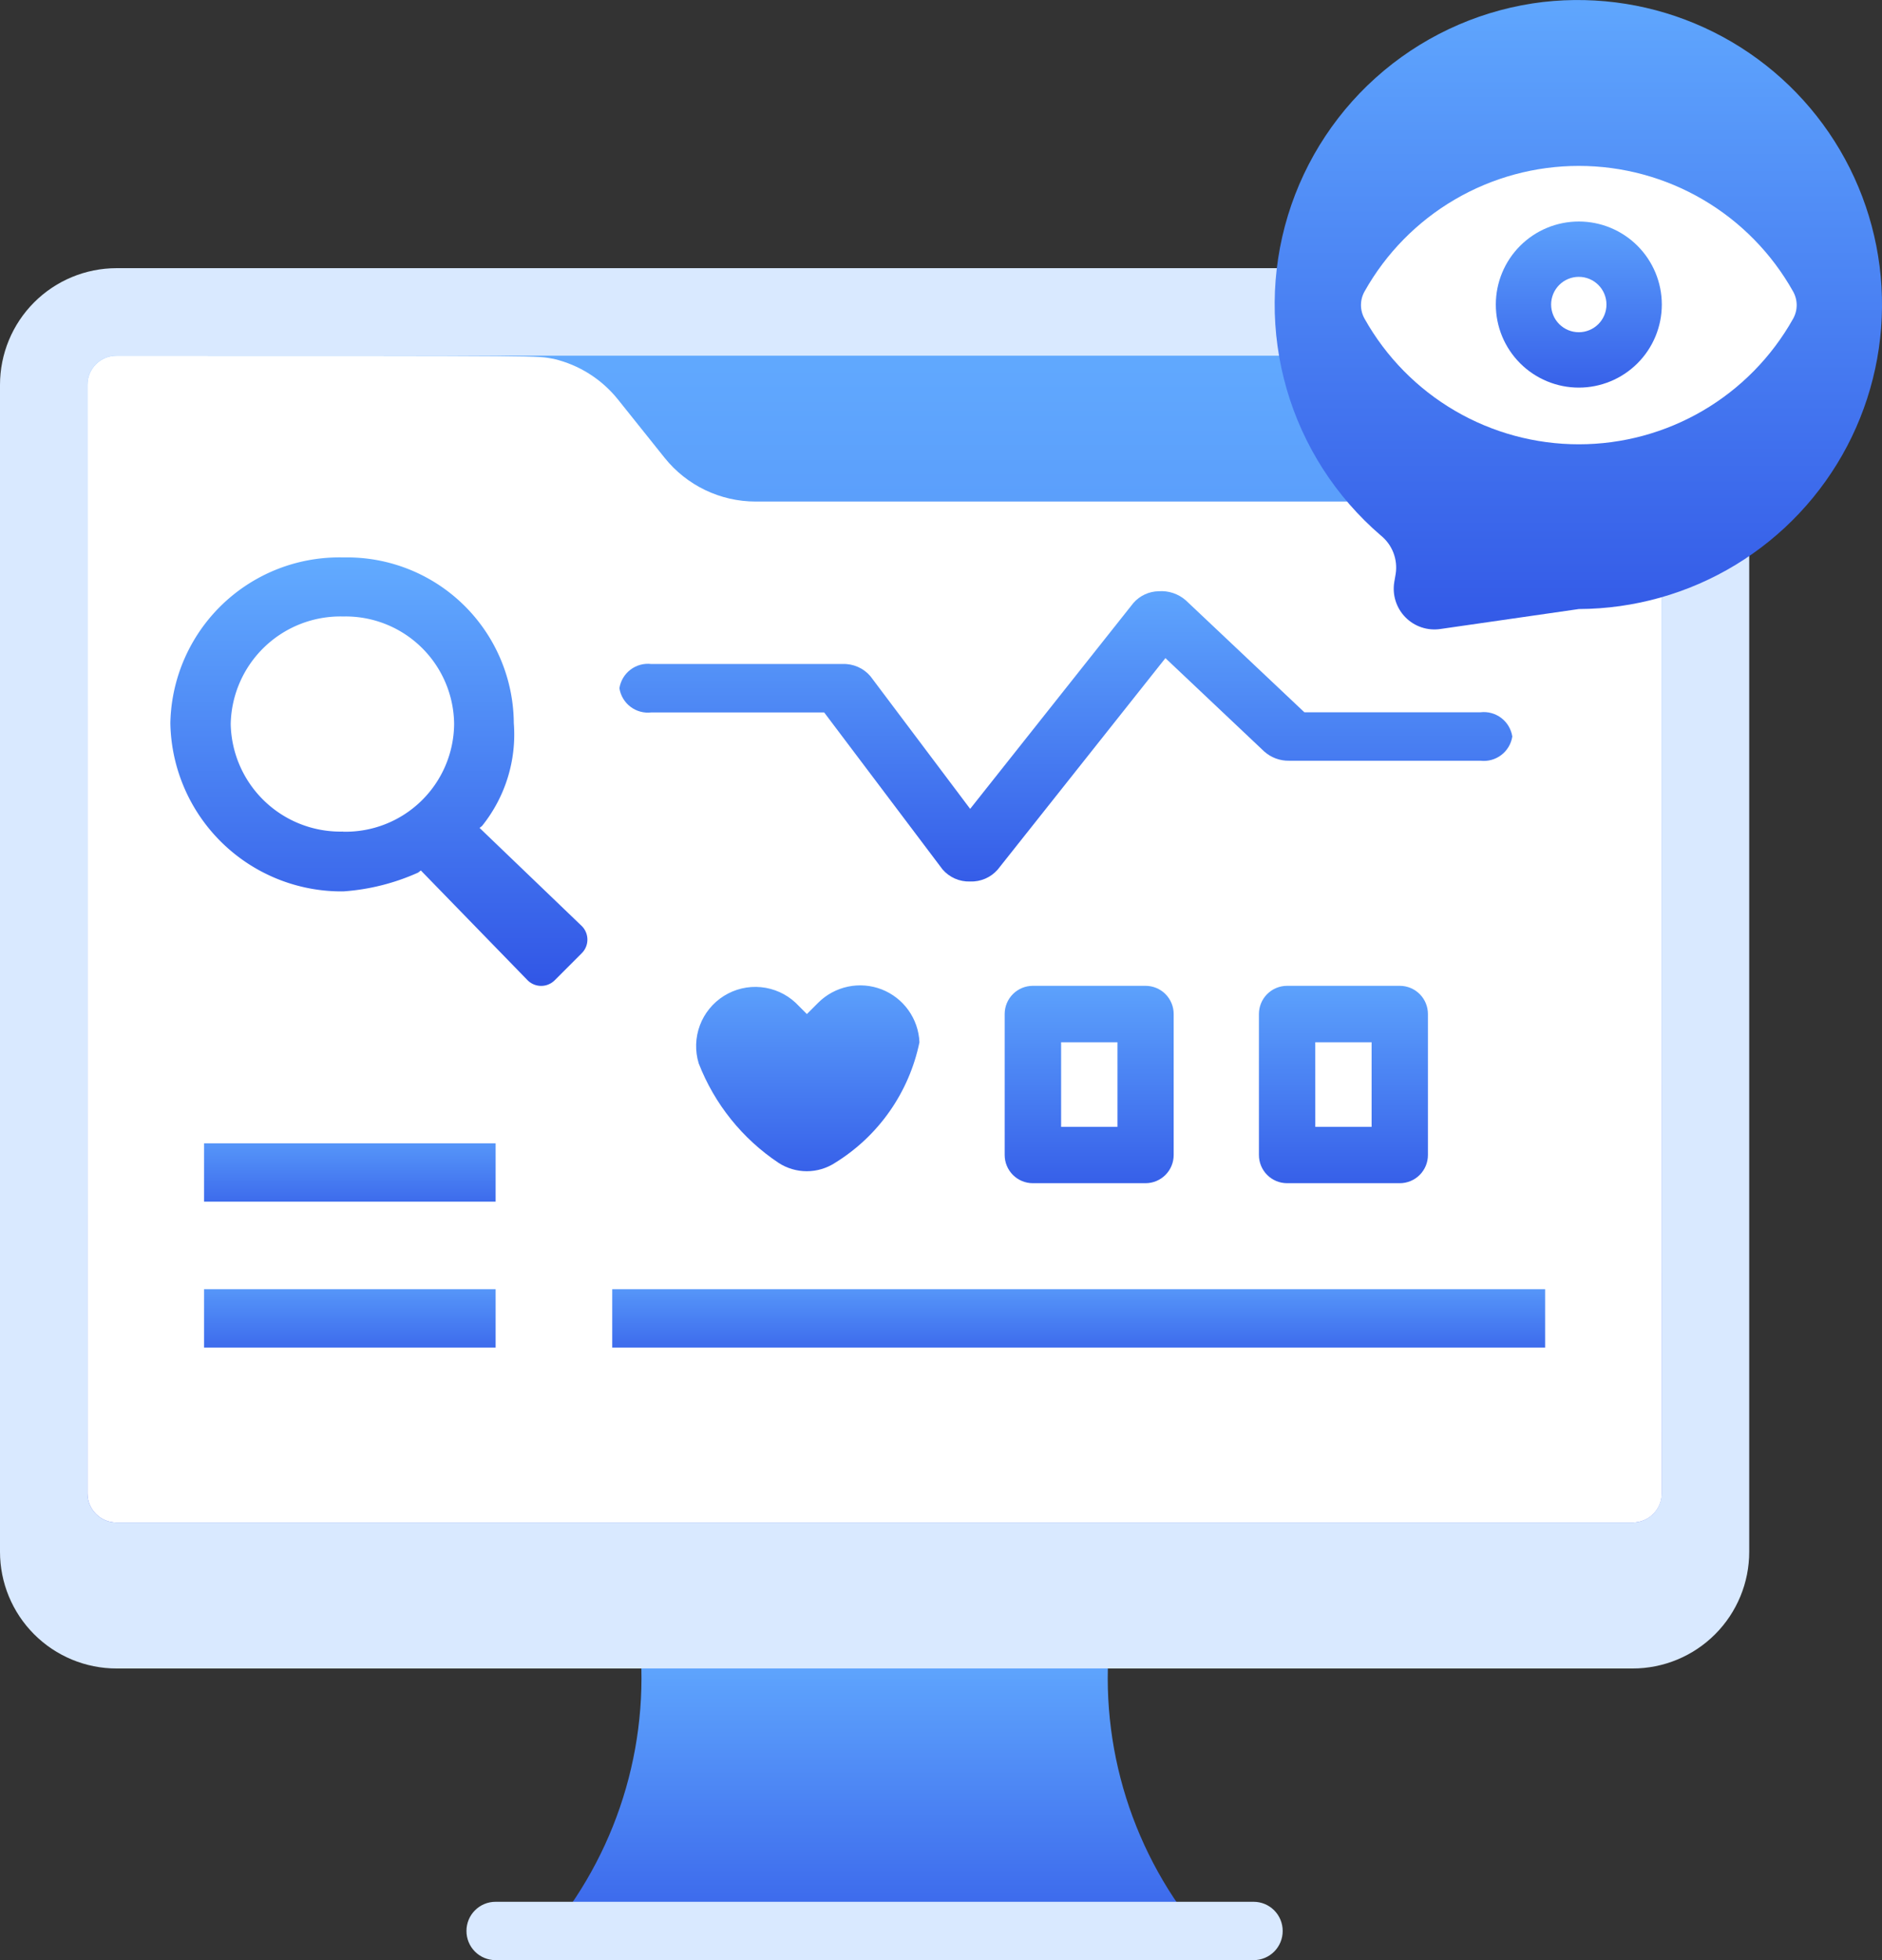<svg xmlns="http://www.w3.org/2000/svg" xmlns:xlink="http://www.w3.org/1999/xlink" width="77.73" height="80.908" viewBox="0 0 77.73 80.908"><rect x="0" y="0" width="77.73" height="80.908" fill="#333333" stroke="none"/><defs><style>.a{fill:#d9e9ff;}.b{fill:url(#a);}.c{fill:none;}.d{fill:#fff;}.e{clip-path:url(#l);}.f{clip-path:url(#m);}.g{clip-path:url(#o);}.h{clip-path:url(#p);}.i{clip-path:url(#r);}.j{clip-path:url(#s);}.k{clip-path:url(#u);}.l{clip-path:url(#w);}.m{clip-path:url(#z);}.n{clip-path:url(#ab);}.o{clip-path:url(#ad);}.p{clip-path:url(#af);}.q{clip-path:url(#ah);}.r{clip-path:url(#aj);}.s{clip-path:url(#ak);}.t{clip-path:url(#am);}</style><linearGradient id="a" x1="0.5" x2="0.5" y2="1" gradientUnits="objectBoundingBox"><stop offset="0" stop-color="#62abff"/><stop offset="1" stop-color="#3156e6"/></linearGradient><clipPath id="l"><path class="a" d="M6.816-58H69.43a4.816,4.816,0,0,1,4.816,4.816V-5.02A4.816,4.816,0,0,1,69.43-.2H6.816A4.816,4.816,0,0,1,2-5.02V-53.184A4.816,4.816,0,0,1,6.816-58Z" transform="translate(-2 58)"/></clipPath><clipPath id="m"><path class="b" d="M48.9,2.041H20A16.5,16.5,0,0,0,24.816-10H44.082A16.472,16.472,0,0,0,48.9,2.041Z" transform="translate(-20 10)"/></clipPath><clipPath id="o"><path class="a" d="M50.511.408H19.2A1.2,1.2,0,0,1,18-.8,1.2,1.2,0,0,1,19.2-2H50.511a1.2,1.2,0,0,1,1.2,1.2A1.2,1.2,0,0,1,50.511.408Z" transform="translate(-18 2)"/></clipPath><clipPath id="p"><path class="b" d="M6.2-55H68.817a1.2,1.2,0,0,1,1.2,1.2V-8.04a1.2,1.2,0,0,1-1.2,1.2H6.2A1.2,1.2,0,0,1,5-8.04V-53.8A1.2,1.2,0,0,1,6.2-55Z" transform="translate(-5 55)"/></clipPath><clipPath id="r"><path class="c" d="M70.021-48.98V-8.04a1.2,1.2,0,0,1-1.2,1.2H6.2A1.2,1.2,0,0,1,5-8.04V-53.8A1.2,1.2,0,0,1,6.2-55c18.495,0,17.267,0,18.061.132a4.816,4.816,0,0,1,2.649,1.674l1.927,2.408A4.816,4.816,0,0,0,32.6-48.98Z" transform="translate(-5 55)"/></clipPath><clipPath id="s"><path class="b" d="M9-20.592H21.041V-23H9Z" transform="translate(-9 23)"/></clipPath><clipPath id="u"><path class="b" d="M9-25.592H21.041V-28H9Z" transform="translate(-9 28)"/></clipPath><clipPath id="w"><path class="b" d="M23-20.592H61.531V-23H23Z" transform="translate(-23 23)"/></clipPath><clipPath id="z"><path class="b" d="M20.619-18.347a7.667,7.667,0,0,1-3.49,4.98,2.141,2.141,0,0,1-2.327,0,8.738,8.738,0,0,1-3.3-4.107,2.443,2.443,0,0,1,1.042-2.786,2.443,2.443,0,0,1,2.961.284l.465.465.465-.465a2.455,2.455,0,0,1,2.626-.552A2.455,2.455,0,0,1,20.619-18.347Z" transform="translate(-11.39 20.695)"/></clipPath><clipPath id="ab"><path class="b" d="M25.651-25.957l-4.887-6.477h-7.14a1.191,1.191,0,0,1-1.317-1,1.191,1.191,0,0,1,1.317-1h7.9a1.439,1.439,0,0,1,1.146.5l4.123,5.48,6.744-8.5a1.42,1.42,0,0,1,1.042-.483,1.53,1.53,0,0,1,1.118.373l4.9,4.623h7.271a1.191,1.191,0,0,1,1.317,1,1.191,1.191,0,0,1-1.317,1h-7.9a1.5,1.5,0,0,1-1.027-.379l-4.083-3.856L27.93-25.947a1.444,1.444,0,0,1-1.143.491A1.434,1.434,0,0,1,25.651-25.957Z" transform="translate(-12.308 37.432)"/></clipPath><clipPath id="ad"><path class="b" d="M26.987-12.533H22.333A1.163,1.163,0,0,1,21.169-13.7v-5.817a1.163,1.163,0,0,1,1.163-1.163h4.654a1.163,1.163,0,0,1,1.163,1.163V-13.7A1.163,1.163,0,0,1,26.987-12.533ZM23.5-14.86h2.327v-3.49H23.5Z" transform="translate(-21.169 20.677)"/></clipPath><clipPath id="af"><path class="b" d="M34.864-12.533H30.21A1.163,1.163,0,0,1,29.046-13.7v-5.817a1.163,1.163,0,0,1,1.163-1.163h4.654a1.163,1.163,0,0,1,1.163,1.163V-13.7A1.163,1.163,0,0,1,34.864-12.533Zm-3.49-2.327H33.7v-3.49H31.373Z" transform="translate(-29.046 20.677)"/></clipPath><clipPath id="ah"><path class="b" d="M47.045-62.935A12.57,12.57,0,0,0,36.492-54.12a12.571,12.571,0,0,0,3.834,13.205,1.7,1.7,0,0,1,.617,1.588l-.057.331a1.68,1.68,0,0,0,.458,1.459,1.68,1.68,0,0,0,1.451.484l5.713-.823A12.57,12.57,0,0,0,59.589-44.6a12.571,12.571,0,0,0-.755-12.942,12.569,12.569,0,0,0-11.789-5.392Z" transform="translate(-35.944 63.015)"/></clipPath><clipPath id="aj"><path class="d" d="M56.858-51.941a1.143,1.143,0,0,1,0,1.143,10.147,10.147,0,0,1-8.844,5.173A10.147,10.147,0,0,1,39.169-50.8a1.143,1.143,0,0,1,0-1.143,10.147,10.147,0,0,1,8.844-5.173A10.147,10.147,0,0,1,56.858-51.941Z" transform="translate(-39.016 57.115)"/></clipPath><clipPath id="ak"><path class="b" d="M47.243-48.282a3.428,3.428,0,0,0,3.428-3.428,3.428,3.428,0,0,0-3.428-3.428,3.428,3.428,0,0,0-3.428,3.428A3.428,3.428,0,0,0,47.243-48.282Z" transform="translate(-43.815 55.138)"/></clipPath><clipPath id="am"><path class="d" d="M46.927-50.884a1.143,1.143,0,0,0,1.143-1.143,1.143,1.143,0,0,0-1.143-1.143,1.143,1.143,0,0,0-1.143,1.143A1.143,1.143,0,0,0,46.927-50.884Z" transform="translate(-45.785 53.169)"/></clipPath></defs><g transform="translate(-1143.877 -2606.145)"><g transform="translate(1141.877 2673.99)"><g class="e" transform="translate(2 -56.776)"><path class="a" d="M1-59H75.654V1.2H1Z" transform="translate(-2.204 57.796)"/></g><g class="f" transform="translate(23.674 1.021)"><path class="b" d="M19-11H50.307V3.449H19Z" transform="translate(-20.204 9.796)"/></g><g class="g" transform="translate(21.266 10.654)"><path class="a" d="M17-3H53.123V1.816H17Z" transform="translate(-18.204 1.796)"/></g><g class="h" transform="translate(5.612 -53.163)"><path class="b" d="M4-56H71.43V-5.428H4Z" transform="translate(-5.204 54.796)"/></g><g class="i" transform="translate(5.612 -53.163)"><path class="d" d="M4-56H71.43V-5.428H4Z" transform="translate(-5.204 54.796)"/></g><g class="j" transform="translate(10.429 -14.632)"><path class="b" d="M8-24H22.449v4.816H8Z" transform="translate(-9.204 22.796)"/></g><g class="k" transform="translate(10.429 -20.653)"><path class="b" d="M8-29H22.449v4.816H8Z" transform="translate(-9.204 27.796)"/></g><g class="l" transform="translate(27.286 -14.632)"><path class="b" d="M22-24H62.939v4.816H22Z" transform="translate(-23.204 22.796)"/></g></g><path class="b" d="M46.729,15.215l-4.222-4.051.1-.078a6.024,6.024,0,0,0,1.314-4.249A6.886,6.886,0,0,0,36.882,0a6.978,6.978,0,0,0-7.146,6.837,7.069,7.069,0,0,0,7.146,6.947,9.061,9.061,0,0,0,3.086-.775l.114-.088,4.409,4.532a.791.791,0,0,0,1.119,0l1.119-1.119A.791.791,0,0,0,46.729,15.215Zm-9.86-3.9a4.531,4.531,0,0,1-4.64-4.439,4.531,4.531,0,0,1,4.64-4.439,4.484,4.484,0,0,1,4.587,4.439A4.484,4.484,0,0,1,36.869,11.32Z" transform="translate(1121.177 2629.154)"/><g class="m" transform="translate(1172.623 2646.817)"><path class="b" d="M10.207-21.852H22.015v10.335H10.207Z" transform="translate(-11.605 20.484)"/></g><g class="n" transform="translate(1169.461 2630.554)"><path class="b" d="M11.308-38.451H50.866v14.022H11.308Z" transform="translate(-12.646 37.419)"/></g><g class="o" transform="translate(1185.372 2646.839)"><path class="b" d="M20.169-21.677h9.344v10.508H20.169Z" transform="translate(-21.351 20.495)"/></g><g class="p" transform="translate(1195.873 2646.839)"><path class="b" d="M28.046-21.677H37.39v10.508H28.046Z" transform="translate(-29.228 20.495)"/></g><g transform="translate(1196.522 2606.145)"><g class="q" transform="translate(0 0)"><path class="b" d="M34.161-64.4H62.988v28.809H34.161Z" transform="translate(-36.23 62.793)"/></g><g class="r" transform="translate(3.566 6.849)"><path class="d" d="M37.972-58.115H58.391V-44.3H37.972Z" transform="translate(-39.184 56.954)"/></g><g class="s" transform="translate(9.135 9.143)"><path class="b" d="M42.815-56.138h9.177v9.178H42.815Z" transform="translate(-43.976 54.978)"/></g><g class="t" transform="translate(11.42 11.428)"><path class="d" d="M44.785-54.169h4.606v4.607H44.785Z" transform="translate(-45.945 53.009)"/></g></g></g></svg>